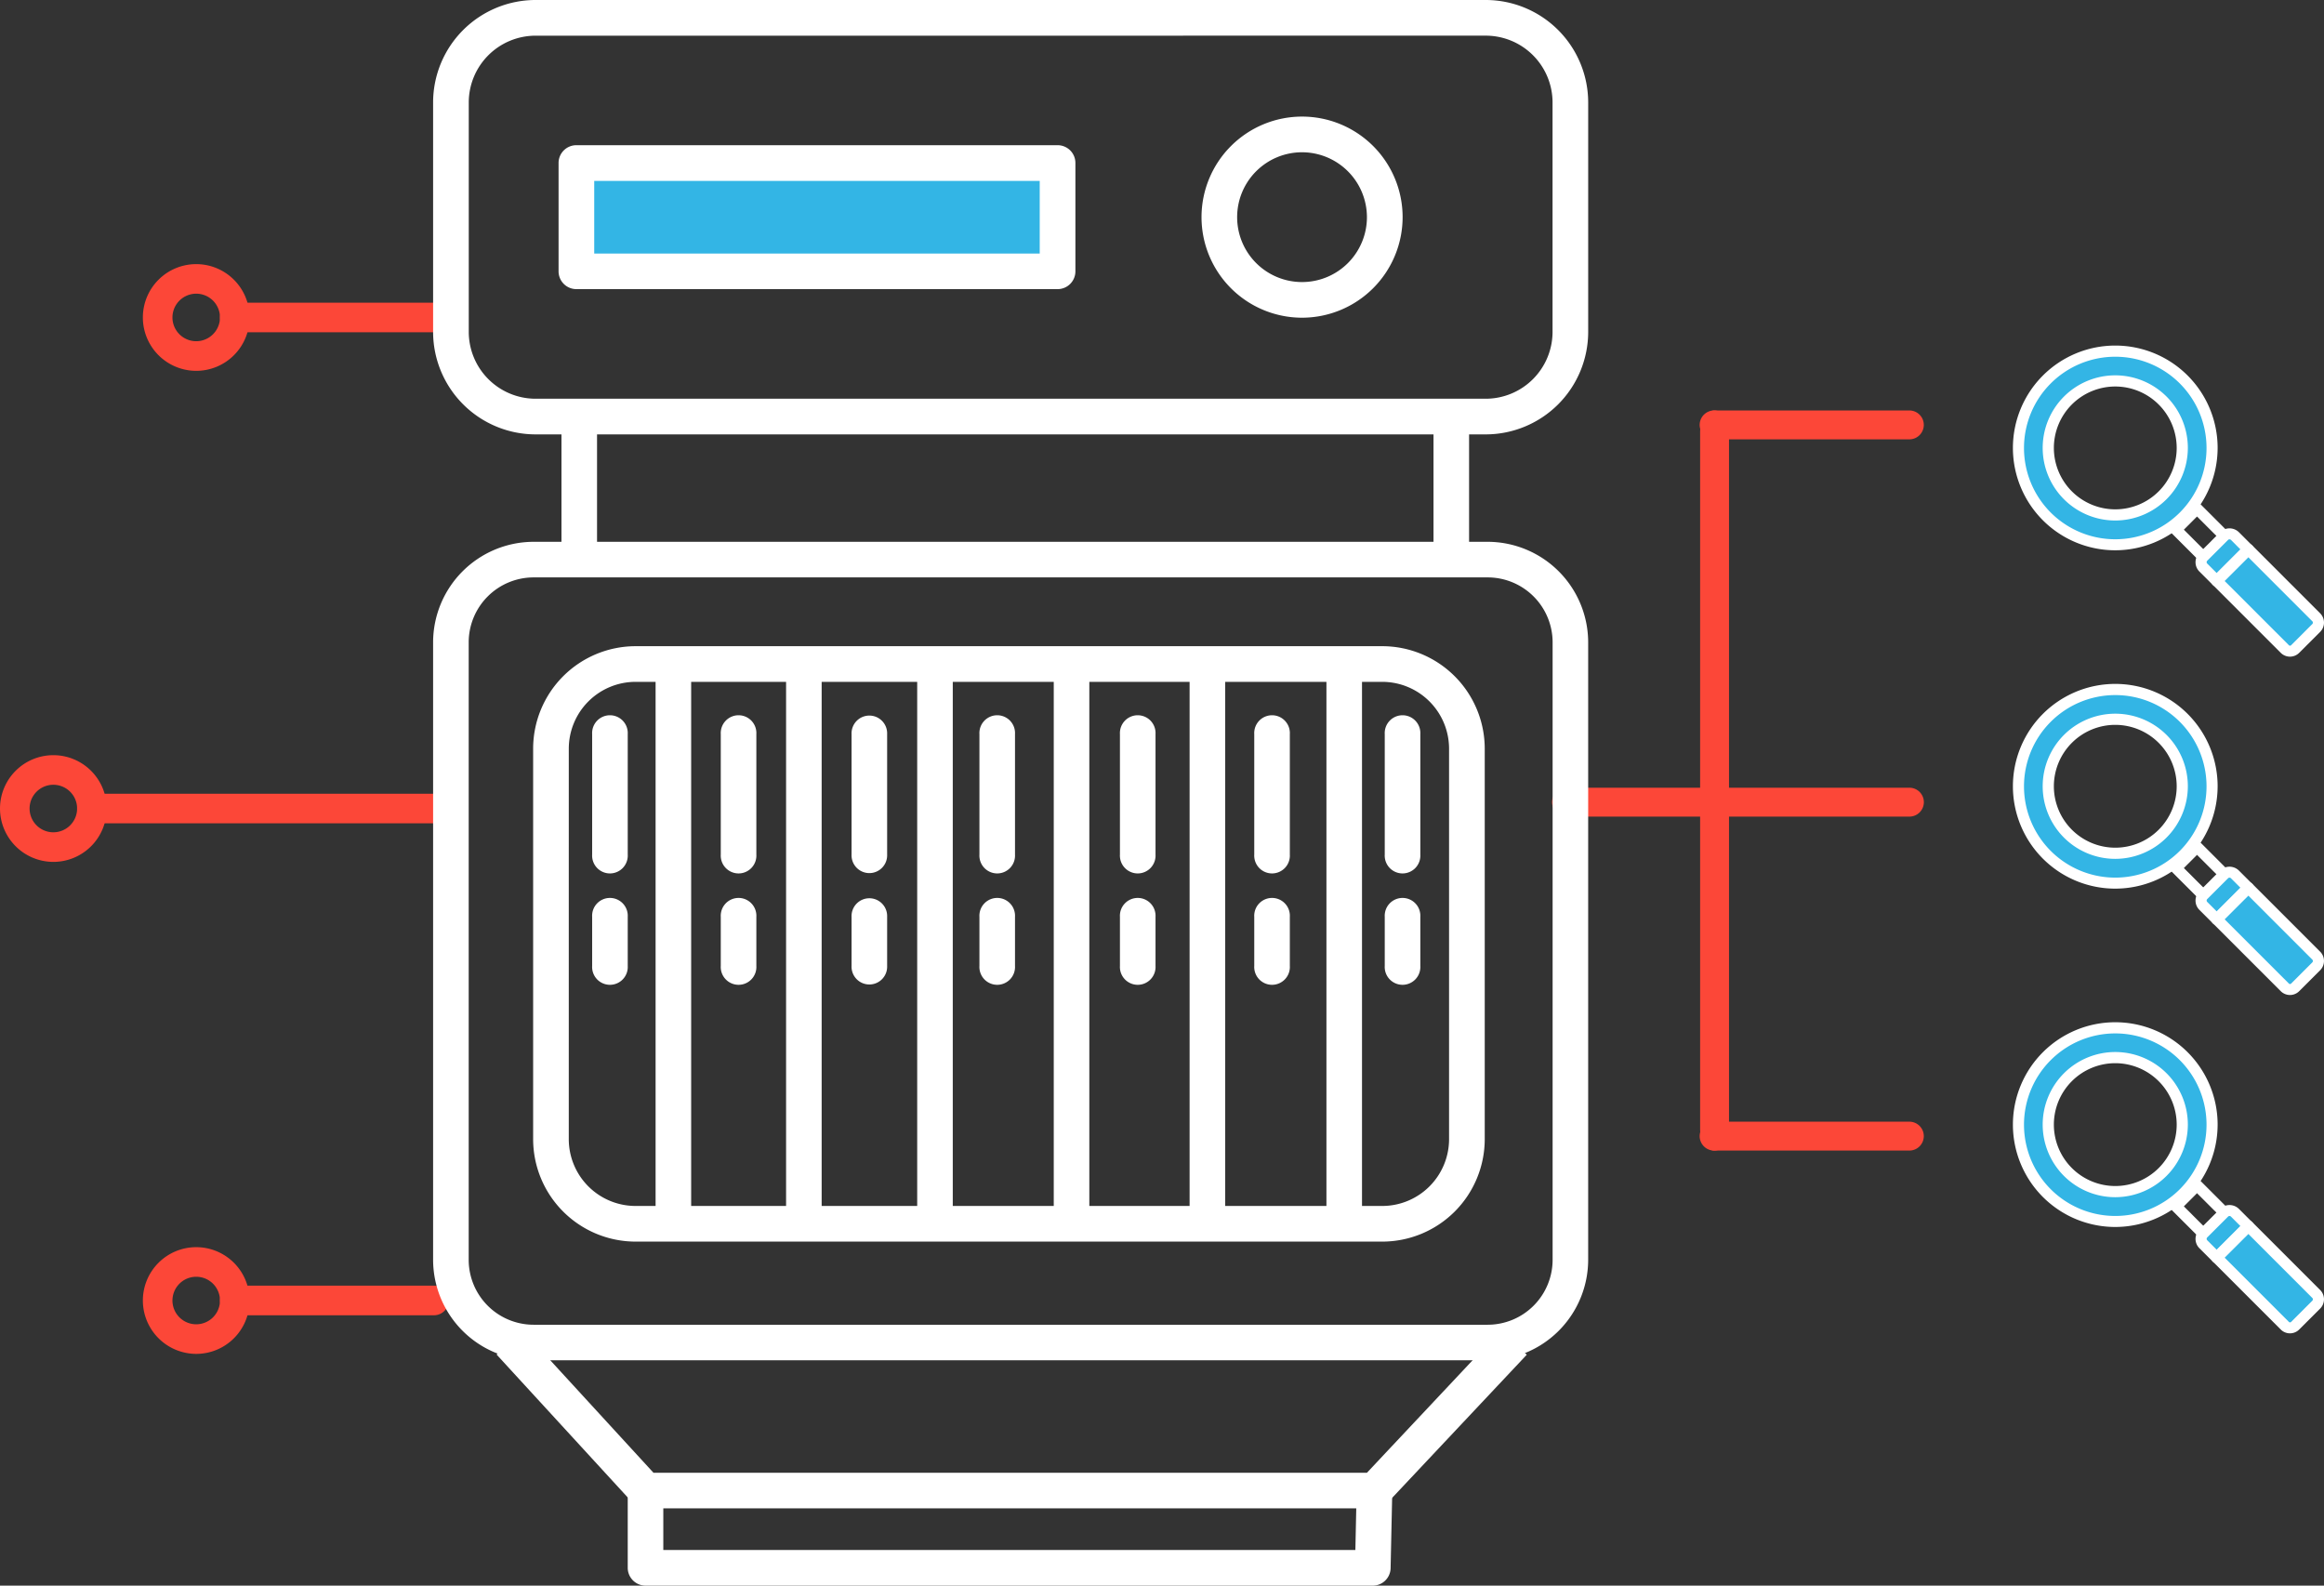 <svg xmlns="http://www.w3.org/2000/svg" width="150.24" height="102.5" viewBox="0 0 150.24 102.5">
  <rect x="0" y="0" width="150.24" height="102.5" fill="#333333" stroke="none"/>
  <g id="Group_1142" data-name="Group 1142" transform="translate(-539.516 -441.079)">
    <g id="Group_1106" data-name="Group 1106" transform="translate(539.516 458.153)">
      <path id="Path_3368" data-name="Path 3368" d="M711.543,378.908a3.449,3.449,0,1,1,3.448,3.45A3.452,3.452,0,0,1,711.543,378.908Zm4.985,0a1.536,1.536,0,1,0-1.537,1.535A1.538,1.538,0,0,0,716.528,378.908Z" transform="translate(-702.307 -375.46)" fill="#fc4738"/>
      <path id="Path_3369" data-name="Path 3369" d="M706.952,394.689a3.449,3.449,0,1,1,3.45,3.448A3.454,3.454,0,0,1,706.952,394.689Zm4.985,0a1.536,1.536,0,1,0-1.535,1.535A1.538,1.538,0,0,0,711.937,394.689Z" transform="translate(-706.952 -359.496)" fill="#fc4738"/>
      <path id="Path_3370" data-name="Path 3370" d="M714.021,377.655a.954.954,0,0,1,.955-.956h12.907a.957.957,0,0,1,0,1.913H714.976A.955.955,0,0,1,714.021,377.655Z" transform="translate(-699.8 -374.206)" fill="#fc4738"/>
      <path id="Path_3371" data-name="Path 3371" d="M711.543,410.5a3.449,3.449,0,1,1,3.448,3.448A3.454,3.454,0,0,1,711.543,410.5Zm4.985,0a1.536,1.536,0,1,0-1.537,1.535A1.538,1.538,0,0,0,716.528,410.5Z" transform="translate(-702.307 -343.503)" fill="#fc4738"/>
      <path id="Path_3372" data-name="Path 3372" d="M714.021,409.243a.955.955,0,0,1,.955-.958h12.907a.957.957,0,0,1,0,1.913H714.976A.954.954,0,0,1,714.021,409.243Z" transform="translate(-699.8 -342.249)" fill="#fc4738"/>
      <path id="Path_3373" data-name="Path 3373" d="M709.43,393.436a.957.957,0,0,1,.958-.958h22.68a.957.957,0,0,1,0,1.913h-22.68A.957.957,0,0,1,709.43,393.436Z" transform="translate(-704.445 -358.243)" fill="#fc4738"/>
    </g>
    <rect id="Rectangle_303" data-name="Rectangle 303" width="31.07" height="7.902" transform="translate(576.966 451.166)" fill="#33b5e5"/>
    <path id="Path_4291" data-name="Path 4291" d="M615,412.809a.934.934,0,0,1-.935.935H601.475a.934.934,0,1,1,0-1.867H614.07A.933.933,0,0,1,615,412.809Z" transform="translate(48.884 55.736)" fill="#fc4738"/>
    <path id="Path_4292" data-name="Path 4292" d="M615,428.886a.934.934,0,0,1-.935.935H601.475a.934.934,0,1,1,0-1.867H614.07A.934.934,0,0,1,615,428.886Z" transform="translate(48.884 85.634)" fill="#fc4738"/>
    <path id="Path_4293" data-name="Path 4293" d="M601.475,412.113c.514,0,.933.616.933,1.376v45.094c0,.757-.418,1.373-.933,1.373s-.935-.616-.935-1.373V413.489C600.54,412.729,600.958,412.113,601.475,412.113Z" transform="translate(48.884 55.499)" fill="#fc4738"/>
    <path id="Path_4294" data-name="Path 4294" d="M619.685,421.155a.934.934,0,0,1-.935.935H596.616a.934.934,0,1,1,0-1.867H618.75A.934.934,0,0,1,619.685,421.155Z" transform="translate(44.203 71.777)" fill="#fc4738"/>
    <g id="Group_1065" data-name="Group 1065" transform="translate(567.515 441.079)">
      <path id="Path_4296" data-name="Path 4296" d="M635.567,443.3H574.139a6.631,6.631,0,0,1-6.624-6.624V421.841a6.629,6.629,0,0,1,6.624-6.621h61.428a6.629,6.629,0,0,1,6.621,6.621v14.833A6.631,6.631,0,0,1,635.567,443.3Zm-61.428-25.773a4.321,4.321,0,0,0-4.319,4.316v14.833a4.325,4.325,0,0,0,4.319,4.319h61.428a4.325,4.325,0,0,0,4.317-4.319V421.841a4.321,4.321,0,0,0-4.317-4.316Z" transform="translate(-567.515 -415.22)" fill="#fff"/>
      <path id="Path_4297" data-name="Path 4297" d="M631.55,438.1v25.244a6.629,6.629,0,0,1-6.624,6.621H576.653a6.629,6.629,0,0,1-6.621-6.621V438.1a6.629,6.629,0,0,1,6.621-6.624h48.273A6.63,6.63,0,0,1,631.55,438.1Zm-59.214,25.244a4.321,4.321,0,0,0,4.316,4.317h48.273a4.323,4.323,0,0,0,4.319-4.317V438.1a4.324,4.324,0,0,0-4.319-4.319H576.653a4.321,4.321,0,0,0-4.316,4.319Z" transform="translate(-563.565 -389.704)" fill="#fff"/>
      <path id="Path_4298" data-name="Path 4298" d="M635.688,481.764H574.015a6.508,6.508,0,0,1-6.5-6.5v-39.91a6.509,6.509,0,0,1,6.5-6.5h61.672a6.509,6.509,0,0,1,6.5,6.5v39.91A6.508,6.508,0,0,1,635.688,481.764Zm-61.672-50.609a4.2,4.2,0,0,0-4.2,4.2v39.91a4.2,4.2,0,0,0,4.2,4.2h61.672a4.2,4.2,0,0,0,4.2-4.2v-39.91a4.2,4.2,0,0,0-4.2-4.2Z" transform="translate(-567.515 -393.83)" fill="#fff"/>
      <path id="Path_4299" data-name="Path 4299" d="M626.37,460.2H578.238l-9.126-9.945,1.7-1.557,8.442,9.2h46.125l8.653-9.209,1.679,1.58Z" transform="translate(-565.009 -362.696)" fill="#fff"/>
      <path id="Path_4300" data-name="Path 4300" d="M620.585,459.572H573.566a1.154,1.154,0,0,1-1.154-1.154v-4.992a1.152,1.152,0,1,1,2.3,0v3.841h44.74l.082-3.867a1.129,1.129,0,0,1,1.179-1.128,1.153,1.153,0,0,1,1.125,1.177l-.108,4.995A1.153,1.153,0,0,1,620.585,459.572Z" transform="translate(-559.83 -357.072)" fill="#fff"/>
      <path id="Path_4303" data-name="Path 4303" d="M571.9,436.178a1.154,1.154,0,0,1-1.154-1.154v-8.4a1.152,1.152,0,0,1,2.3,0v8.4A1.151,1.151,0,0,1,571.9,436.178Z" transform="translate(-562.448 -399.123)" fill="#fff"/>
      <path id="Path_4304" data-name="Path 4304" d="M593.837,436.178a1.151,1.151,0,0,1-1.151-1.154v-8.4a1.152,1.152,0,0,1,2.3,0v8.4A1.154,1.154,0,0,1,593.837,436.178Z" transform="translate(-528.013 -399.123)" fill="#fff"/>
      <path id="Path_4305" data-name="Path 4305" d="M602.933,428.177h-31.11a1.151,1.151,0,0,1-1.151-1.153v-7a1.149,1.149,0,0,1,1.151-1.151h31.11a1.149,1.149,0,0,1,1.151,1.151v7A1.151,1.151,0,0,1,602.933,428.177Zm-29.956-2.3h28.8v-4.694h-28.8Z" transform="translate(-562.561 -409.487)" fill="#fff"/>
      <path id="Path_4306" data-name="Path 4306" d="M593.348,431.153a6.5,6.5,0,1,1,6.5-6.5A6.507,6.507,0,0,1,593.348,431.153Zm0-10.694a4.195,4.195,0,1,0,4.193,4.193A4.2,4.2,0,0,0,593.348,420.459Z" transform="translate(-537.172 -410.616)" fill="#fff"/>
      <path id="Path_4307" data-name="Path 4307" d="M575.416,432.759v35.133a1.156,1.156,0,0,1-2.3,0V432.759a1.156,1.156,0,0,1,2.3,0Z" transform="translate(-558.733 -389.368)" fill="#fff"/>
      <path id="Path_4308" data-name="Path 4308" d="M578.7,432.759v35.133a1.156,1.156,0,0,1-2.3,0V432.759a1.156,1.156,0,0,1,2.3,0Z" transform="translate(-553.581 -389.368)" fill="#fff"/>
      <path id="Path_4309" data-name="Path 4309" d="M582,432.759v35.133a1.156,1.156,0,0,1-2.3,0V432.759a1.156,1.156,0,0,1,2.3,0Z" transform="translate(-548.405 -389.368)" fill="#fff"/>
      <path id="Path_4310" data-name="Path 4310" d="M585.434,432.759v35.133a1.156,1.156,0,0,1-2.3,0V432.759a1.156,1.156,0,0,1,2.3,0Z" transform="translate(-543.011 -389.368)" fill="#fff"/>
      <path id="Path_4311" data-name="Path 4311" d="M588.852,432.759v35.133a1.156,1.156,0,0,1-2.3,0V432.759a1.156,1.156,0,0,1,2.3,0Z" transform="translate(-537.647 -389.368)" fill="#fff"/>
      <path id="Path_4312" data-name="Path 4312" d="M592.295,432.759v35.133a1.156,1.156,0,0,1-2.3,0V432.759a1.156,1.156,0,0,1,2.3,0Z" transform="translate(-532.244 -389.368)" fill="#fff"/>
      <path id="Path_4313" data-name="Path 4313" d="M577.056,434.395v7.785a1.152,1.152,0,1,1-2.3,0v-7.785a1.152,1.152,0,1,1,2.3,0Z" transform="translate(-556.159 -386.939)" fill="#fff"/>
      <path id="Path_4314" data-name="Path 4314" d="M577.056,438.991v3.176a1.152,1.152,0,1,1-2.3,0v-3.176a1.152,1.152,0,1,1,2.3,0Z" transform="translate(-556.159 -379.726)" fill="#fff"/>
      <path id="Path_4315" data-name="Path 4315" d="M573.82,434.395v7.785a1.152,1.152,0,1,1-2.3,0v-7.785a1.152,1.152,0,1,1,2.3,0Z" transform="translate(-561.238 -386.939)" fill="#fff"/>
      <path id="Path_4316" data-name="Path 4316" d="M573.82,438.991v3.176a1.152,1.152,0,1,1-2.3,0v-3.176a1.152,1.152,0,1,1,2.3,0Z" transform="translate(-561.238 -379.726)" fill="#fff"/>
      <path id="Path_4317" data-name="Path 4317" d="M580.345,434.395v7.785a1.151,1.151,0,1,1-2.3,0v-7.785a1.151,1.151,0,1,1,2.3,0Z" transform="translate(-550.993 -386.939)" fill="#fff"/>
      <path id="Path_4318" data-name="Path 4318" d="M580.345,438.991v3.176a1.151,1.151,0,1,1-2.3,0v-3.176a1.151,1.151,0,1,1,2.3,0Z" transform="translate(-550.993 -379.726)" fill="#fff"/>
      <path id="Path_4319" data-name="Path 4319" d="M583.564,434.395v7.785a1.152,1.152,0,1,1-2.3,0v-7.785a1.152,1.152,0,1,1,2.3,0Z" transform="translate(-545.946 -386.939)" fill="#fff"/>
      <path id="Path_4320" data-name="Path 4320" d="M583.564,438.991v3.176a1.152,1.152,0,1,1-2.3,0v-3.176a1.152,1.152,0,1,1,2.3,0Z" transform="translate(-545.946 -379.726)" fill="#fff"/>
      <path id="Path_4321" data-name="Path 4321" d="M587.1,434.395v7.785a1.152,1.152,0,1,1-2.3,0v-7.785a1.152,1.152,0,1,1,2.3,0Z" transform="translate(-540.398 -386.939)" fill="#fff"/>
      <path id="Path_4322" data-name="Path 4322" d="M587.1,438.991v3.176a1.152,1.152,0,1,1-2.3,0v-3.176a1.152,1.152,0,1,1,2.3,0Z" transform="translate(-540.398 -379.726)" fill="#fff"/>
      <path id="Path_4323" data-name="Path 4323" d="M590.479,434.395v7.785a1.152,1.152,0,1,1-2.3,0v-7.785a1.152,1.152,0,1,1,2.3,0Z" transform="translate(-535.094 -386.939)" fill="#fff"/>
      <path id="Path_4324" data-name="Path 4324" d="M590.479,438.991v3.176a1.152,1.152,0,1,1-2.3,0v-3.176a1.152,1.152,0,1,1,2.3,0Z" transform="translate(-535.094 -379.726)" fill="#fff"/>
      <path id="Path_4325" data-name="Path 4325" d="M593.762,434.395v7.785a1.152,1.152,0,1,1-2.3,0v-7.785a1.152,1.152,0,1,1,2.3,0Z" transform="translate(-529.941 -386.939)" fill="#fff"/>
      <path id="Path_4326" data-name="Path 4326" d="M593.762,438.991v3.176a1.152,1.152,0,1,1-2.3,0v-3.176a1.152,1.152,0,1,1,2.3,0Z" transform="translate(-529.941 -379.726)" fill="#fff"/>
    </g>
    <g id="Group_1149" data-name="Group 1149" transform="translate(669.645 507.159)">
      <path id="Path_4365" data-name="Path 4365" d="M736.017,405.83a6.256,6.256,0,1,0,6.256,6.256A6.256,6.256,0,0,0,736.017,405.83Zm0,10.588a4.331,4.331,0,1,1,4.331-4.331A4.331,4.331,0,0,1,736.017,416.418Z" transform="translate(-729.399 -405.469)" fill="#33b5e5"/>
      <g id="Group_1103" data-name="Group 1103">
        <g id="Group_1097" data-name="Group 1097" transform="translate(10.181 10.181)">
          <path id="Path_4366" data-name="Path 4366" d="M741.451,419.243a.36.36,0,0,1-.255-.106l-2.132-2.132a.362.362,0,0,1,0-.511l1.36-1.36a.361.361,0,0,1,.51,0l2.133,2.132a.361.361,0,0,1,0,.51l-1.361,1.361A.358.358,0,0,1,741.451,419.243Zm-1.622-2.493,1.622,1.622.851-.851-1.623-1.622Z" transform="translate(-738.958 -415.028)" fill="#fff"/>
        </g>
        <g id="Group_1100" data-name="Group 1100" transform="translate(11.803 11.812)">
          <g id="Group_1098" data-name="Group 1098">
            <path id="Path_4367" data-name="Path 4367" d="M743,417.029a.49.49,0,0,0-.693,0l-1.348,1.348a.49.49,0,0,0,0,.694l.869.869,2.043-2.041Z" transform="translate(-740.454 -416.533)" fill="#33b5e5"/>
            <path id="Path_4368" data-name="Path 4368" d="M741.851,420.324h0a.358.358,0,0,1-.255-.106l-.869-.869a.851.851,0,0,1,0-1.2l1.348-1.349a.871.871,0,0,1,1.2,0l.87.87a.361.361,0,0,1,0,.51l-2.042,2.041A.357.357,0,0,1,741.851,420.324Zm.825-3.055a.126.126,0,0,0-.091.037l-1.349,1.348a.129.129,0,0,0,0,.183l.615.615,1.532-1.531-.615-.615A.128.128,0,0,0,742.676,417.269Z" transform="translate(-740.477 -416.555)" fill="#fff"/>
          </g>
          <g id="Group_1099" data-name="Group 1099" transform="translate(1.013 1.005)">
            <path id="Path_4369" data-name="Path 4369" d="M748.193,422.222l-4.387-4.387-2.042,2.041,4.388,4.387a.488.488,0,0,0,.693,0l1.348-1.347A.492.492,0,0,0,748.193,422.222Z" transform="translate(-741.403 -417.474)" fill="#33b5e5"/>
            <path id="Path_4370" data-name="Path 4370" d="M746.522,424.791a.844.844,0,0,1-.6-.25l-4.388-4.387a.361.361,0,0,1,0-.51l2.042-2.041a.361.361,0,0,1,.51,0l4.387,4.387a.851.851,0,0,1,0,1.2l-1.349,1.347A.845.845,0,0,1,746.522,424.791ZM742.3,419.9l4.133,4.132a.109.109,0,0,0,.183,0l1.348-1.348a.129.129,0,0,0,0-.183l-4.132-4.132Z" transform="translate(-741.426 -417.497)" fill="#fff"/>
          </g>
        </g>
        <g id="Group_1101" data-name="Group 1101">
          <path id="Path_4371" data-name="Path 4371" d="M736.039,418.727a6.617,6.617,0,1,1,6.617-6.617A6.625,6.625,0,0,1,736.039,418.727Zm0-12.512a5.9,5.9,0,1,0,5.9,5.894A5.9,5.9,0,0,0,736.039,406.215Z" transform="translate(-729.422 -405.492)" fill="#fff"/>
        </g>
        <g id="Group_1102" data-name="Group 1102" transform="translate(1.925 1.925)">
          <path id="Path_4372" data-name="Path 4372" d="M735.917,416.68a4.692,4.692,0,1,1,4.692-4.692A4.7,4.7,0,0,1,735.917,416.68Zm0-8.662a3.97,3.97,0,1,0,3.971,3.97A3.975,3.975,0,0,0,735.917,408.018Z" transform="translate(-731.225 -407.295)" fill="#fff"/>
        </g>
      </g>
    </g>
    <g id="Group_1150" data-name="Group 1150" transform="translate(669.645 485.288)">
      <path id="Path_4365-2" data-name="Path 4365" d="M736.017,405.83a6.256,6.256,0,1,0,6.256,6.256A6.256,6.256,0,0,0,736.017,405.83Zm0,10.588a4.331,4.331,0,1,1,4.331-4.331A4.331,4.331,0,0,1,736.017,416.418Z" transform="translate(-729.399 -405.469)" fill="#33b5e5"/>
      <g id="Group_1103-2" data-name="Group 1103">
        <g id="Group_1097-2" data-name="Group 1097" transform="translate(10.181 10.181)">
          <path id="Path_4366-2" data-name="Path 4366" d="M741.451,419.243a.36.36,0,0,1-.255-.106l-2.132-2.132a.362.362,0,0,1,0-.511l1.36-1.36a.361.361,0,0,1,.51,0l2.133,2.132a.361.361,0,0,1,0,.51l-1.361,1.361A.358.358,0,0,1,741.451,419.243Zm-1.622-2.493,1.622,1.622.851-.851-1.623-1.622Z" transform="translate(-738.958 -415.028)" fill="#fff"/>
        </g>
        <g id="Group_1100-2" data-name="Group 1100" transform="translate(11.803 11.812)">
          <g id="Group_1098-2" data-name="Group 1098">
            <path id="Path_4367-2" data-name="Path 4367" d="M743,417.029a.49.49,0,0,0-.693,0l-1.348,1.348a.49.49,0,0,0,0,.694l.869.869,2.043-2.041Z" transform="translate(-740.454 -416.533)" fill="#33b5e5"/>
            <path id="Path_4368-2" data-name="Path 4368" d="M741.851,420.324h0a.358.358,0,0,1-.255-.106l-.869-.869a.851.851,0,0,1,0-1.2l1.348-1.349a.871.871,0,0,1,1.2,0l.87.87a.361.361,0,0,1,0,.51l-2.042,2.041A.357.357,0,0,1,741.851,420.324Zm.825-3.055a.126.126,0,0,0-.091.037l-1.349,1.348a.129.129,0,0,0,0,.183l.615.615,1.532-1.531-.615-.615A.128.128,0,0,0,742.676,417.269Z" transform="translate(-740.477 -416.555)" fill="#fff"/>
          </g>
          <g id="Group_1099-2" data-name="Group 1099" transform="translate(1.013 1.005)">
            <path id="Path_4369-2" data-name="Path 4369" d="M748.193,422.222l-4.387-4.387-2.042,2.041,4.388,4.387a.488.488,0,0,0,.693,0l1.348-1.347A.492.492,0,0,0,748.193,422.222Z" transform="translate(-741.403 -417.474)" fill="#33b5e5"/>
            <path id="Path_4370-2" data-name="Path 4370" d="M746.522,424.791a.844.844,0,0,1-.6-.25l-4.388-4.387a.361.361,0,0,1,0-.51l2.042-2.041a.361.361,0,0,1,.51,0l4.387,4.387a.851.851,0,0,1,0,1.2l-1.349,1.347A.845.845,0,0,1,746.522,424.791ZM742.3,419.9l4.133,4.132a.109.109,0,0,0,.183,0l1.348-1.348a.129.129,0,0,0,0-.183l-4.132-4.132Z" transform="translate(-741.426 -417.497)" fill="#fff"/>
          </g>
        </g>
        <g id="Group_1101-2" data-name="Group 1101">
          <path id="Path_4371-2" data-name="Path 4371" d="M736.039,418.727a6.617,6.617,0,1,1,6.617-6.617A6.625,6.625,0,0,1,736.039,418.727Zm0-12.512a5.9,5.9,0,1,0,5.9,5.894A5.9,5.9,0,0,0,736.039,406.215Z" transform="translate(-729.422 -405.492)" fill="#fff"/>
        </g>
        <g id="Group_1102-2" data-name="Group 1102" transform="translate(1.925 1.925)">
          <path id="Path_4372-2" data-name="Path 4372" d="M735.917,416.68a4.692,4.692,0,1,1,4.692-4.692A4.7,4.7,0,0,1,735.917,416.68Zm0-8.662a3.97,3.97,0,1,0,3.971,3.97A3.975,3.975,0,0,0,735.917,408.018Z" transform="translate(-731.225 -407.295)" fill="#fff"/>
        </g>
      </g>
    </g>
    <g id="Group_1151" data-name="Group 1151" transform="translate(669.645 463.416)">
      <path id="Path_4365-3" data-name="Path 4365" d="M736.017,405.83a6.256,6.256,0,1,0,6.256,6.256A6.256,6.256,0,0,0,736.017,405.83Zm0,10.588a4.331,4.331,0,1,1,4.331-4.331A4.331,4.331,0,0,1,736.017,416.418Z" transform="translate(-729.399 -405.469)" fill="#33b5e5"/>
      <g id="Group_1103-3" data-name="Group 1103">
        <g id="Group_1097-3" data-name="Group 1097" transform="translate(10.181 10.181)">
          <path id="Path_4366-3" data-name="Path 4366" d="M741.451,419.243a.36.36,0,0,1-.255-.106l-2.132-2.132a.362.362,0,0,1,0-.511l1.36-1.36a.361.361,0,0,1,.51,0l2.133,2.132a.361.361,0,0,1,0,.51l-1.361,1.361A.358.358,0,0,1,741.451,419.243Zm-1.622-2.493,1.622,1.622.851-.851-1.623-1.622Z" transform="translate(-738.958 -415.028)" fill="#fff"/>
        </g>
        <g id="Group_1100-3" data-name="Group 1100" transform="translate(11.803 11.812)">
          <g id="Group_1098-3" data-name="Group 1098">
            <path id="Path_4367-3" data-name="Path 4367" d="M743,417.029a.49.49,0,0,0-.693,0l-1.348,1.348a.49.49,0,0,0,0,.694l.869.869,2.043-2.041Z" transform="translate(-740.454 -416.533)" fill="#33b5e5"/>
            <path id="Path_4368-3" data-name="Path 4368" d="M741.851,420.324h0a.358.358,0,0,1-.255-.106l-.869-.869a.851.851,0,0,1,0-1.2l1.348-1.349a.871.871,0,0,1,1.2,0l.87.87a.361.361,0,0,1,0,.51l-2.042,2.041A.357.357,0,0,1,741.851,420.324Zm.825-3.055a.126.126,0,0,0-.091.037l-1.349,1.348a.129.129,0,0,0,0,.183l.615.615,1.532-1.531-.615-.615A.128.128,0,0,0,742.676,417.269Z" transform="translate(-740.477 -416.555)" fill="#fff"/>
          </g>
          <g id="Group_1099-3" data-name="Group 1099" transform="translate(1.013 1.005)">
            <path id="Path_4369-3" data-name="Path 4369" d="M748.193,422.222l-4.387-4.387-2.042,2.041,4.388,4.387a.488.488,0,0,0,.693,0l1.348-1.347A.492.492,0,0,0,748.193,422.222Z" transform="translate(-741.403 -417.474)" fill="#33b5e5"/>
            <path id="Path_4370-3" data-name="Path 4370" d="M746.522,424.791a.844.844,0,0,1-.6-.25l-4.388-4.387a.361.361,0,0,1,0-.51l2.042-2.041a.361.361,0,0,1,.51,0l4.387,4.387a.851.851,0,0,1,0,1.2l-1.349,1.347A.845.845,0,0,1,746.522,424.791ZM742.3,419.9l4.133,4.132a.109.109,0,0,0,.183,0l1.348-1.348a.129.129,0,0,0,0-.183l-4.132-4.132Z" transform="translate(-741.426 -417.497)" fill="#fff"/>
          </g>
        </g>
        <g id="Group_1101-3" data-name="Group 1101">
          <path id="Path_4371-3" data-name="Path 4371" d="M736.039,418.727a6.617,6.617,0,1,1,6.617-6.617A6.625,6.625,0,0,1,736.039,418.727Zm0-12.512a5.9,5.9,0,1,0,5.9,5.894A5.9,5.9,0,0,0,736.039,406.215Z" transform="translate(-729.422 -405.492)" fill="#fff"/>
        </g>
        <g id="Group_1102-3" data-name="Group 1102" transform="translate(1.925 1.925)">
          <path id="Path_4372-3" data-name="Path 4372" d="M735.917,416.68a4.692,4.692,0,1,1,4.692-4.692A4.7,4.7,0,0,1,735.917,416.68Zm0-8.662a3.97,3.97,0,1,0,3.971,3.97A3.975,3.975,0,0,0,735.917,408.018Z" transform="translate(-731.225 -407.295)" fill="#fff"/>
        </g>
      </g>
    </g>
  </g>
</svg>
